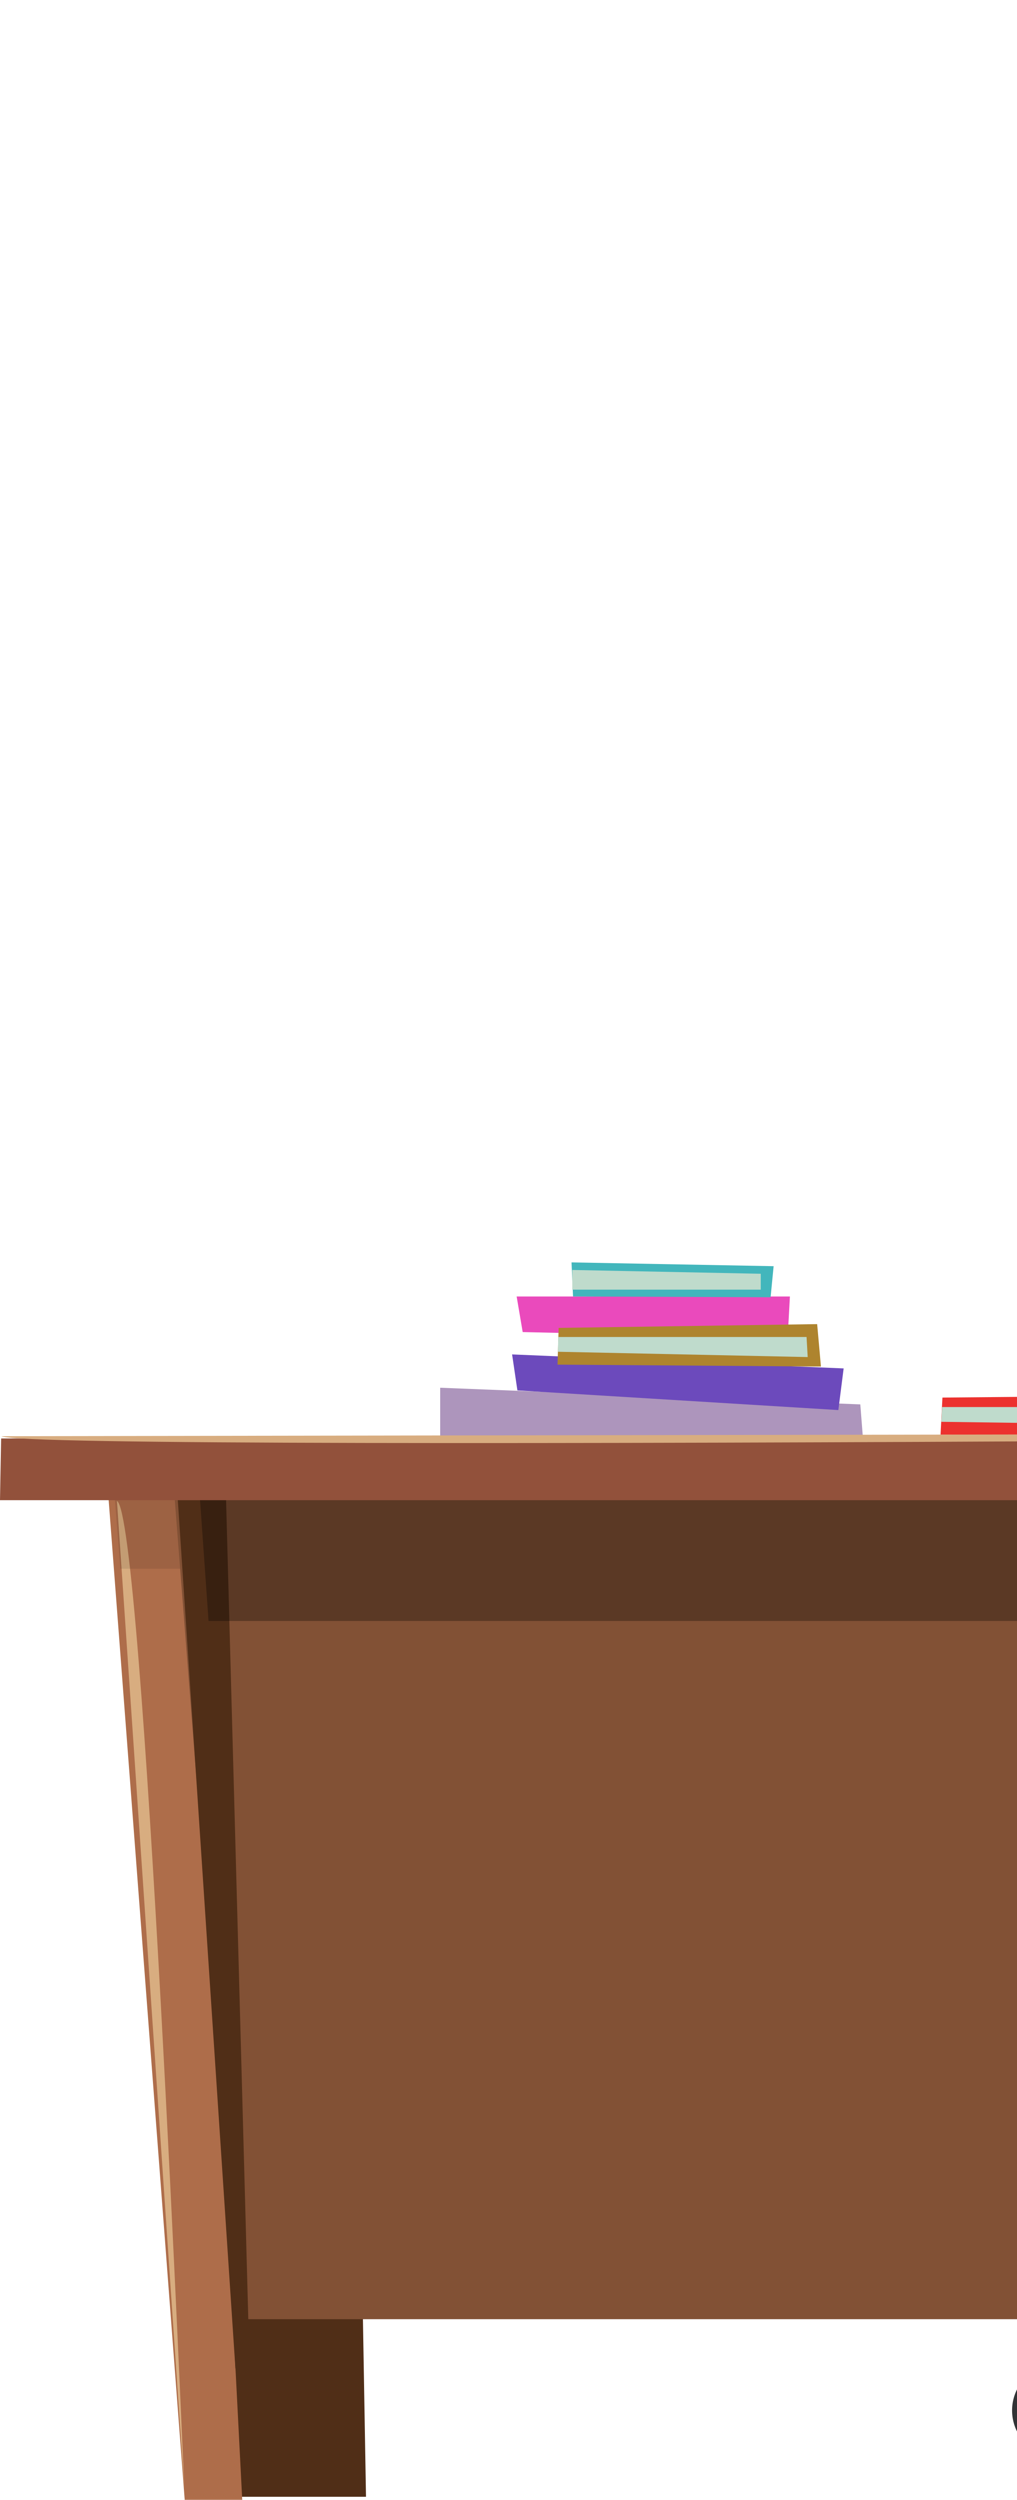 <svg xmlns="http://www.w3.org/2000/svg" width="268.7" height="660.2">
  <defs>
    <clipPath id="a">
      <path fill="rgba(255,255,255,0)" d="M0 0h268.7v660.2H0z" transform="translate(1651.3)"/>
    </clipPath>
  </defs>
  <g clip-path="url(#a)" transform="translate(-1651.3)">
    <path fill="#5f6062" d="M2031 412s-3.4 59.2-4.8 67.6 32 2 32 2l-5.5-68.2Z"/>
    <path d="m2053 432.1-10-2.6-15.6 17.9-.7 9.3c7.3-.4 17-.5 18.4 2.1 1.5 3.1 2.3 16 2.6 22.3 5.2-.6 9.2-1.4 9.2-1.4Z" opacity=".3"/>
    <path fill="#5f6062" d="M2023.4 533.3s-11.9 4.2-18.1 3.5-12.5-3.5-14.7-3.5c-4.2 0-4.8 5.6-4.8 5.6s10.4-.7 17.4 2 23.7-2.7 23.7-2.7Z"/>
    <path fill="#313335" d="M2058 641.9a17.4 17.4 0 1 1-17.3-17.5 17.4 17.4 0 0 1 17.3 17.5Zm-114.3-5.2a12.5 12.5 0 1 1-12.4-12.6 12.5 12.5 0 0 1 12.4 12.6Z"/>
    <path fill="#36383a" d="M2038.1 591.8s-42.5-4.4-50.9-2.4a89.3 89.3 0 0 0-17.4 6.8l-1.5 14 15.3 1.5s1.5-12.6 6.4-13.2 49.4 3.8 49.4 3.8Z"/>
    <path fill="#5f6062" d="M2031.8 595.3s-80.2 5-102.6 22.3l-5.6 9.7 16.7.8s-6.8-7.5 90.7-13.8l3.5-.2Z"/>
    <path fill="#313335" d="M2137.7 638a12.5 12.5 0 1 0 12.7-12.5 12.5 12.5 0 0 0-12.7 12.5Z"/>
    <path fill="#36383a" d="M2044 591.9s42.5-4 50.8-1.8a89.1 89.1 0 0 1 17.4 7l1.3 14-15.3 1.3s-1.3-12.5-6.2-13.3-49.5 3.2-49.5 3.2Z"/>
    <path fill="#5f6062" d="M2050.2 595.4s80.1 6 102.3 23.6l5.5 9.8-16.7.6s6.8-7.4-90.5-15l-3.5-.2Z"/>
    <path fill="#5f6062" d="m2028.6 553.4 26.5-.5 2.8 4.9s-4.6 50.8-3.9 57.1c0 0-8.4 11.8-25.1 4l-3-63.4Z"/>
    <path fill="#36383a" d="m2029.7 539.5.7 16.8s16 3.5 21.6-.7v-17.4Z"/>
    <path fill="#5f6062" d="m2020.6 521.4 1.4 23s23 7 39 0l3.5-23Z"/>
    <path fill="#2359b2" d="M1967.7 427.6c-.3-1.9 7.7-93.4 6.3-108.7s11.9-23.7 24.4-25.8 78.8 1.4 87.1.7 30.7 4.2 30.7 27.9 5.6 98.3 5.6 101 9 25.2-34.2 28l-89.9 2s-25.8-3.5-30-25Z"/>
    <path fill="#237ac3" d="M1952.2 427.6c-.4-1.9 7.6-93.4 6.2-108.7s11.9-23.7 24.4-25.8 78.8 1.4 87.2.7 30.6 4.2 30.6 27.9 5.6 98.3 5.6 101 9 25.2-34.1 28l-90 2s-25.8-3.5-30-25Z"/>
    <path fill="none" d="M1967.6 426.6c-.4-2 7.7-93.4 6.3-108.7s11.8-23.7 24.4-25.8 78.8 1.4 87.1.7 30.7 4.2 30.7 27.9 5.6 98.2 5.6 101 9 25.1-34.2 28l-89.9 2s-25.8-3.5-30-25Z"/>
    <path fill="#5f6062" d="m2007.4 509.6 2 16s46 5.6 64.9-.7l2-14.6Zm22.4 132.4-3-6.6s-.7-14.9-.2-18.1 5.9-6.2 14.4-6.4c0 0 11 1 13.5 3.3l-.2 20-4.2 7.4-20.3.4Z"/>
    <path fill="#36383a" d="M1992 543.7s7-15.3.7-15.3-20.2 2-20.2 2-7.7 9.8-4.2 10.5 23.7 2.8 23.7 2.8Z"/>
    <path d="M2007.2 516.5a281 281 0 0 0 42 .2l-1.4 9.2a90 90 0 0 0 25.2-3l2-14.6-69-.7Z" opacity=".3"/>
    <path fill="none" d="m2007.4 509.6 2 16s46 5.6 64.9-.7l2-14.6Zm-78.2 108s39.8-13 53-12.9 44-3.2 44-3.2m32.1-.5s63.4 5.3 85 18l4.8.7 4.8 9.8"/>
    <path fill="#237ac3" d="M1956.4 502s-4.2-11.8-2-18.8 14.6-9.8 26.4-11.9 71.8 5 99.7 2.1 46-2 46-2 12.6 8.3 5.6 29.2c0 0-14.6 9-83 10.5s-92.7-9-92.7-9Z"/>
    <path fill="#2359b2" d="M1955.8 501.9s-4.2-11.8-2.1-18.8 14.6-9.8 26.5-11.9 71.8 5 99.7 2.1 46-2 46-2 12.5 8.3 5.5 29.2c0 0-14.6 9-83 10.5s-92.6-9.1-92.6-9.1Z"/>
    <path fill="#ad95bc" d="M1767.6 379.6v-13.1l111 4.4.8 10.2-111.8-1.5"/>
    <path fill="#6c4abc" d="m1788 367.2-1.4-9.5 87.6 3.7-1.4 11Z"/>
    <path fill="#ea4abc" d="m1789.4 351.8-1.6-9.4h72.2l-.6 11Z"/>
    <path fill="#ec312e" d="m1899.8 378.9.5-9.8 105.6-1 1.5 11.3-107.6-.5"/>
    <path fill="#bfdbcc" d="m1900 375.5 102 1.4-.5-5.3h-101.3Z"/>
    <path fill="#ae842e" d="m1798.6 360.4.3-9.7 68.3-1 1 11.2-69.6-.5"/>
    <path fill="#bfdbcc" d="m1798.7 357 66 1.4-.3-5.3h-65.6Z"/>
    <path fill="#42b6bc" d="m1802.7 342.4-.4-9 53.4 1-.8 8.2Z"/>
    <path fill="#bfdbcc" d="m1802.5 335.4 49.8 1v4.2h-49.8Z"/>
    <path fill="#502e17" d="m2011 606-15.9 8-3.3-145 21.2-3Zm-302 53.4h39l-1.7-98.3-35.1 13.8Zm485.2 0H2164l4-183 35 5.4Z"/>
    <path fill="#53645f" d="m2226.6 412.4 1.8-23-22 2.3-1.1 20.7Z"/>
    <path fill="#53645f" d="M1702.6 412.4H2216l1.8-21.4-325.4-1.6-193.9.4Z"/>
    <path fill="#ae6d4a" d="m1679.5 389.5 20.6 270.7h15.2l-13.8-268.5Z"/>
    <path fill="#d8ad80" d="m1682.2 396.4 17.8 260.8s-10.8-257.3-17.8-260.8Z"/>
    <path d="M1683.1 414.3h17.2l-1-20.7-14-1.9h-4Z" opacity=".1"/>
    <path fill="#825135" d="M2006.1 612.6h202.7l7.4-221.6-519.3-2.3 17.4 223.8h281.9Z"/>
    <path fill="none" d="m1994.2 582.3 1-102.3 214.2 8.3 7.4-90.7-519.2-2.3 12.1 187.3h285Z"/>
    <path fill="#ae6d4a" d="M2228.4 389.5 2208 658.3h-15.2l13.7-266.6Z"/>
    <path fill="#502e17" d="m1698.2 395 15.3 230.5 3.8 1.6L1711 395"/>
    <path d="M2194.8 395.4h-490.7l2.3 32.7H2194l-10.7 187.3h6.7l14.6-220Z" opacity=".3"/>
    <path fill="#92513b" d="m1651.3 396.2.3-16.3 594.3-1v17.3Z"/>
    <path fill="#d8ad80" d="m1651.7 379.3 590-1s-582.4 5.6-590 1Z"/>
    <path fill="#ae7368" d="m2066.7 345.2 1.1 29.3 24.2-2.7.8-27.4Z"/>
    <path d="m2090.4 344.4-23.7.8.4 8.7h22.2l2.7 17.9.8-26.7-2.4-.7Z" opacity=".2"/>
    <path fill="#656668" d="m2052.4 378.5 3.8-5 50.5-2 4 6.7Z"/>
    <path fill="none" d="m2051.9 378.7 3.8-5 50.5-2.1 4 6.8Z"/>
    <path fill="#008642" d="M2139.2 324.3c-11.7 2.5-22.2 10.6-34.5 9.9 4 .2 16.8 4 14.3 9.8-2.7 6-23.6.4-28.2-.7 4.6 3.4 16.1 14.7 10.1 20.3-7.2 6.9-22.8-7.9-24.4-14.6-4.3 16.5-21.1 15.6-34.2 20.1-1.8-13.4 6-24 19-26.2-17.2 2-25.4-25.8-25.6-38.2a59.7 59.7 0 0 1 35.7 32.1c-11.2-25.2-24.4-58.5-2-83.2 1.5 26 17.2 50.6 15.6 77.3 0-17.3 1.6-25.8 18.3-32.4 1.8 12.6-8.4 22.7-16.1 31.5 14.1-15.7 36.3-21.4 52-5.7Z"/>
    <path fill="#00c942" d="M2103.5 311c9 10-14 17.8-1.4 27a16.1 16.1 0 0 1-17.7-3.7c3.3 5.8 7 13.3 2.6 19.5-5.5-3.3-10.2-9-10-15.7-4.8 7.3-20 10.2-28 12.5-.6-8.2 9.6-13.8 17-12.5-4.2-3.4-22.2-14.3-16-22 5.6-7 21.7 7 24.1 12-6-12.6-2.7-21.7 7.8-29.7a82.5 82.5 0 0 1 3 25.7c2-5 12.4-20 18.6-13.1Z"/>
  </g>
</svg>

